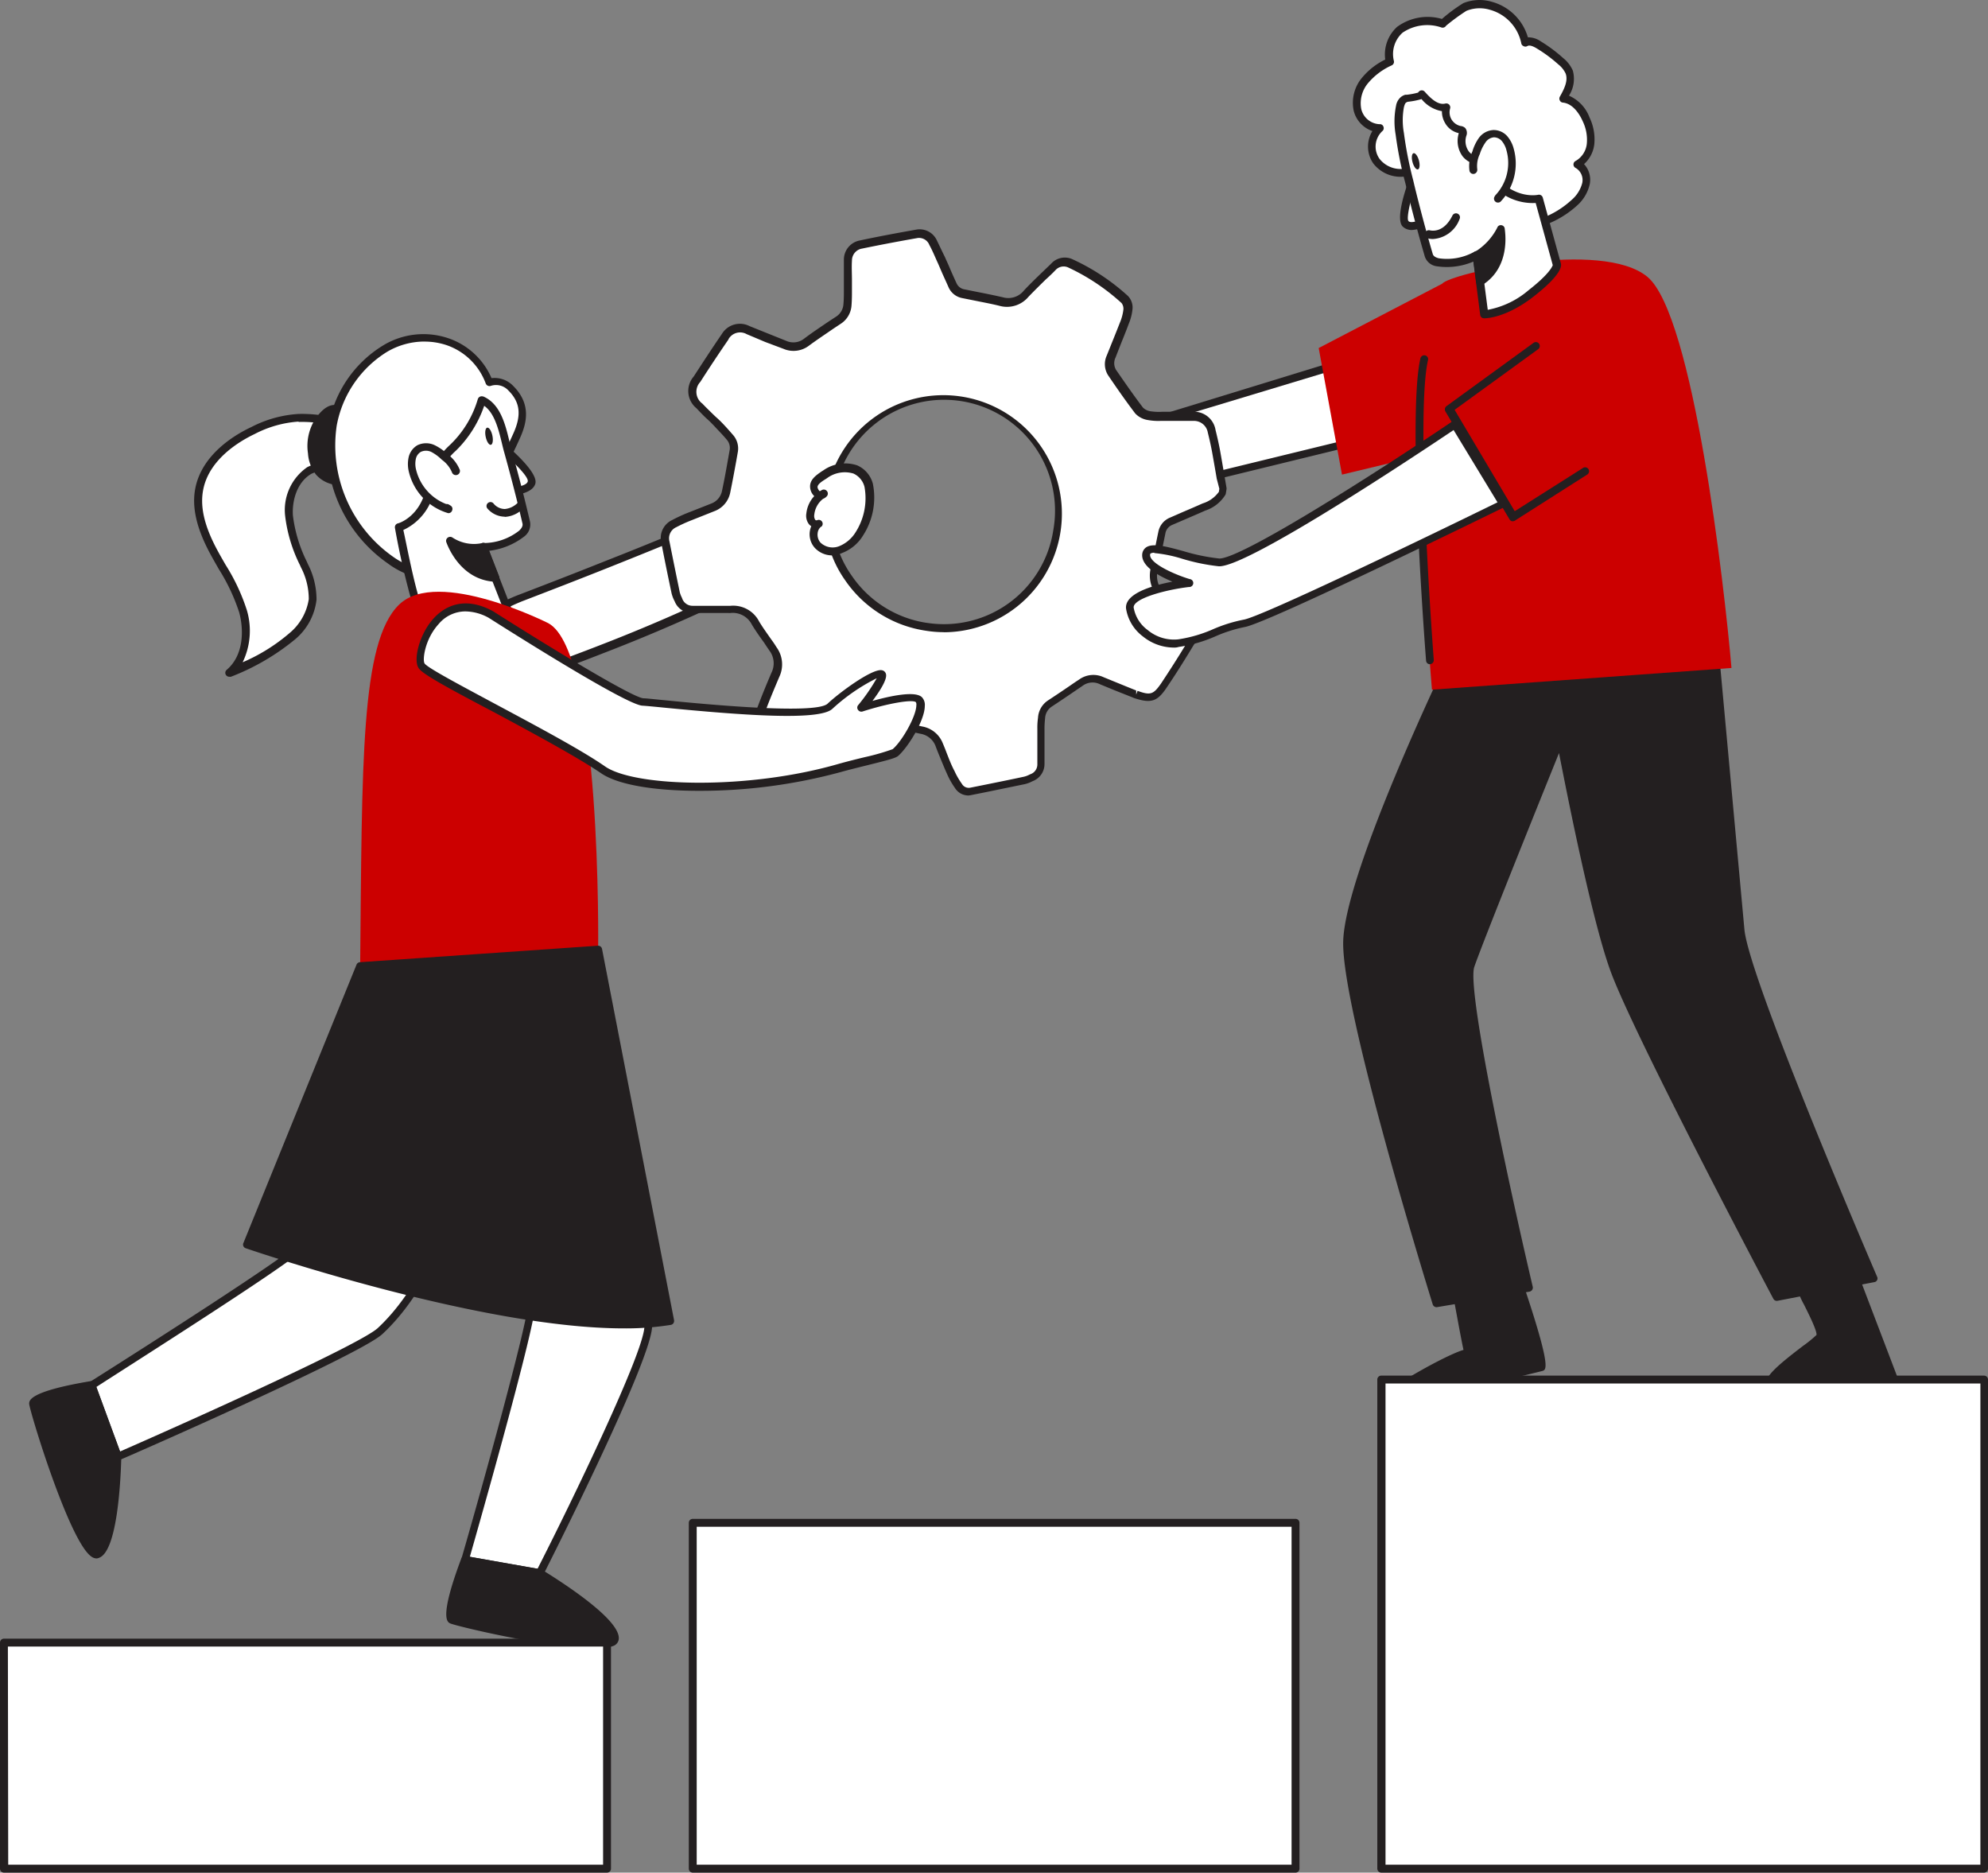 <svg xmlns="http://www.w3.org/2000/svg" width="426.02" height="401.23" viewBox="0 0 426.02 401.23"><rect x="0" y="0" width="426.02" height="401.23" fill="#808080" stroke="none"/><g id="Layer_2" data-name="Layer 2"><g id="Layer_1-2" data-name="Layer 1"><g id="_573_team_building_flatline" data-name=" 573 team building flatline"><path d="M316.68,88.18l-68,16.58c-1.83,1.16-14.2,2.09-19.13.25s-4.32-5.93-3.38-8.69,12-3.53,12-3.53-4.89-2.22-4.62-4.3,8.87,3.06,8.87,3.06l64.85-19.71Z" fill="#fff"/><path d="M238.28,106.89a29,29,0,0,1-9-1c-2.91-1.1-5.94-3.67-3.89-9.75.8-2.35,6.25-3.38,10-3.86-1.44-1-2.88-2.32-2.67-3.81a1.32,1.32,0,0,1,.76-1.06c1.69-.78,6.25,1.69,9.06,3.38L307,71a.83.83,0,0,1,1,.39l9.43,16.34a.85.85,0,0,1,0,.76.91.91,0,0,1-.59.49L249,105.55C247.56,106.33,242.91,106.89,238.28,106.89Zm-3.89-18c.22.88,2.23,2.32,4.11,3.18a.82.82,0,0,1,.48.92.86.86,0,0,1-.76.69c-5.08.36-10.75,1.58-11.21,3-1.34,3.94-.42,6.38,2.88,7.61,4.87,1.83,16.93.77,18.38-.17a.85.85,0,0,1,.26-.11l66.85-16.31-8.46-14.78L242.65,92.33a.89.89,0,0,1-.68,0A26.11,26.11,0,0,0,234.39,88.84Z" fill="#231f20"/><path d="M238.15,92.79s-1.93,5.75,3.25,7.21" fill="#fff"/><path d="M241.4,100.79h-.22a5.51,5.51,0,0,1-3.56-2.7,7.93,7.93,0,0,1-.27-5.61A.85.85,0,0,1,239,93a6.15,6.15,0,0,0,.17,4.29,3.76,3.76,0,0,0,2.51,1.84.85.85,0,0,1,.57,1h0A.83.83,0,0,1,241.4,100.79Z" fill="#231f20"/><path d="M169,107.57a7.61,7.61,0,0,1,2.17,1.86,8.44,8.44,0,0,1,1.69,7.19c-.89,3.8-5.6,5-8.73,6.66-3.74,2-7.55,3.87-11.39,5.68-7.84,3.66-15.83,7-23.89,10.16-6.64,2.58-13.33,5.08-20.1,7.21-2.18.72-7,3.17-9.39,2.48-2.73-.78-8.47-15.54,4.74-17.86a45,45,0,0,0,7.6-2.88q9.24-3.54,18.4-7.16c7.18-2.86,14.34-5.76,21.43-8.82C156.62,109.87,163.76,104.59,169,107.57Z" fill="#fff"/><path d="M100.34,149.74a4.24,4.24,0,0,1-1.18-.14c-2-.59-4.47-5.65-4.22-10.16.15-2.91,1.54-8,9-9.29a21.82,21.82,0,0,0,5.08-1.81c.83-.37,1.69-.73,2.42-1,6.33-2.43,12.53-4.83,18.37-7.17,8.63-3.38,15.24-6.14,21.42-8.8,1.06-.46,2.25-1.07,3.5-1.69,4.54-2.35,10.16-5.28,14.73-2.73h0a9.27,9.27,0,0,1,4.25,10c-.78,3.38-4.06,4.84-7,6.14-.76.36-1.52.7-2.18,1.05-3.39,1.83-7.15,3.69-11.45,5.71-7.29,3.38-15.12,6.77-23.94,10.16-7.61,3-14,5.24-20.14,7.23-.51.16-1.19.44-1.93.74A20.66,20.66,0,0,1,100.34,149.74Zm65.11-42.17c-3.13,0-6.77,1.84-9.95,3.52a31.64,31.64,0,0,1-3.62,1.69c-6.2,2.68-12.82,5.38-21.45,8.82-5.86,2.34-12.06,4.74-18.41,7.18-.74.29-1.52.63-2.32,1a24.27,24.27,0,0,1-5.43,2c-6,1-7.48,4.75-7.64,7.7-.23,4.4,2.17,8.26,3,8.47,1.53.44,4.73-.85,6.78-1.7.79-.32,1.5-.59,2.06-.78,6.08-2,12.46-4.25,20-7.19,8.78-3.39,16.57-6.77,23.83-10.16,4.27-2,8-3.84,11.35-5.65.71-.38,1.48-.73,2.28-1.1,2.68-1.21,5.44-2.46,6-5.08a7.59,7.59,0,0,0-1.53-6.47,6.94,6.94,0,0,0-1.93-1.69h0A6.26,6.26,0,0,0,165.45,107.57Z" fill="#231f20"/><path d="M261.83,105.62a7.13,7.13,0,0,1-3.94,3c-2.36,1.05-4.73,2.05-7.08,3.08a3.24,3.24,0,0,0-1.93,2.44c-.54,2.55-1,5.08-1.59,7.65a5.88,5.88,0,0,0,2,6.11c1.83,1.69,3.56,3.39,5.25,5.08a3.38,3.38,0,0,1,.59,4.72c-1.86,3.1-3.77,6.17-5.82,9.16-1.83,2.68-2.91,2.93-6,1.86l-.27-.11c-2.32-.93-4.65-1.85-7-2.83a4.34,4.34,0,0,0-4.43.37c-2.26,1.53-4.52,3-6.77,4.52a4,4,0,0,0-1.7,3.12,21.78,21.78,0,0,0-.13,2.28v7.52a3.08,3.08,0,0,1-2,3,7.47,7.47,0,0,1-1.51.58c-3.83.79-7.65,1.55-11.48,2.32a2.54,2.54,0,0,1-2.71-1.17,18.6,18.6,0,0,1-1.69-2.9c-.86-1.94-1.61-3.92-2.41-5.9a5,5,0,0,0-3.8-3.12l-5.32-1.15c-4.55-1-5.27-.75-8.46,2.57-1.53,1.54-3,3.12-4.61,4.57a3.38,3.38,0,0,1-4.71.46q-4.8-3-9.46-6.2c-2.17-1.5-2.49-2.69-1.56-5.18s1.85-4.65,2.83-6.95a5.41,5.41,0,0,0-.52-5.61c-1.26-1.79-2.6-3.54-3.73-5.42a5.44,5.44,0,0,0-5.37-2.89h-8.17a3.11,3.11,0,0,1-3-2,7.6,7.6,0,0,1-.62-1.69q-1.12-5.43-2.2-10.9a3.38,3.38,0,0,1,1.91-3.89,29.38,29.38,0,0,1,3.12-1.44c1.69-.7,3.38-1.34,5.07-2a4.5,4.5,0,0,0,2.88-3.38c.59-2.85,1.09-5.69,1.61-8.47a3.59,3.59,0,0,0-.81-3c-.85-1-1.7-1.94-2.64-2.87-1.27-1.31-2.63-2.51-3.85-3.83a3.93,3.93,0,0,1-.67-5.51c0-.06.09-.11.13-.16,2-3.08,4-6.11,6-9.13a3.71,3.71,0,0,1,4.92-1.45c2.63,1,5.23,2.13,7.87,3.15a4.55,4.55,0,0,0,4.68-.56c2.23-1.7,4.57-3.2,6.89-4.79a4.15,4.15,0,0,0,1.83-3.29c0-1,.08-2,.08-3,0-2.16-.15-4.31,0-6.46a3.39,3.39,0,0,1,2.64-3.39c4-.86,8-1.69,12.06-2.32A3.21,3.21,0,0,1,199.9,52c.68,1.36,1.31,2.74,1.93,4.15S203.26,59.35,204,61A3.12,3.12,0,0,0,206.27,63c2.73.58,5.49,1.05,8.21,1.69a5.07,5.07,0,0,0,5.3-1.69c1.86-2,3.88-3.84,5.81-5.77a3.1,3.1,0,0,1,3.75-.71,46,46,0,0,1,11.55,7.63,3,3,0,0,1,.68,2.07,10.7,10.7,0,0,1-.76,2.94c-.92,2.42-1.92,4.83-2.85,7.27a3.61,3.61,0,0,0,.19,3.38c1.88,2.76,3.77,5.5,5.81,8.15a3.73,3.73,0,0,0,2.18,1.11,18.2,18.2,0,0,0,3.38.1c2.14,0,4.27-.11,6.39,0a3.79,3.79,0,0,1,3.72,3.12c.34,1.39.68,2.78.93,4.18.49,2.71.95,5.42,1.43,8.13Zm-63.35,28.63a24.73,24.73,0,0,0,28.11-20.45,25.09,25.09,0,0,0-20.2-28.24,24.72,24.72,0,0,0-28.45,20.31l0,.17C175.54,116.71,182.79,131.79,198.48,134.25Z" fill="#fff"/><path d="M207.49,170.44a3.39,3.39,0,0,1-2.85-1.61,16.9,16.9,0,0,1-1.69-3c-.59-1.3-1.12-2.62-1.69-4-.26-.64-.53-1.3-.78-2a4.18,4.18,0,0,0-3.22-2.61l-2.32-.51-3-.64c-4.24-.91-4.69-.78-7.75,2.34l-.81.83c-1.22,1.25-2.49,2.55-3.81,3.77a4.28,4.28,0,0,1-5.72.56c-3.56-2.23-6.67-4.27-9.5-6.23-2.46-1.69-3-3.39-1.88-6.18.9-2.4,1.9-4.79,2.84-7a4.52,4.52,0,0,0-.44-4.78c-.37-.54-.74-1.08-1.13-1.69-.9-1.23-1.81-2.52-2.62-3.86a4.59,4.59,0,0,0-4.58-2.49,1.62,1.62,0,0,1-.44,0h-7.8a3.91,3.91,0,0,1-3.72-2.5,7.49,7.49,0,0,1-.66-1.7q-1.16-5.46-2.22-10.92a4.24,4.24,0,0,1,2.33-4.79,34.22,34.22,0,0,1,3.19-1.49l3-1.18,2.15-.85a3.67,3.67,0,0,0,2.37-2.82c.48-2.22.88-4.46,1.29-6.78l.32-1.81a2.68,2.68,0,0,0-.64-2.33c-.78-.94-1.69-1.85-2.59-2.83-.51-.53-1-1.05-1.58-1.56s-1.55-1.51-2.28-2.3a4.75,4.75,0,0,1-.72-6.67l.09-.1c2-3.07,4-6.15,6.06-9.15a4.52,4.52,0,0,1,5.93-1.69l4,1.61,3.84,1.54a3.72,3.72,0,0,0,3.86-.46c1.69-1.28,3.54-2.5,5.28-3.69l1.7-1.11a3.42,3.42,0,0,0,1.45-2.66c.09-1,.09-2,.09-3V55.66a4.17,4.17,0,0,1,3.38-4.13c3.51-.75,7.23-1.46,12.07-2.32a4.06,4.06,0,0,1,4.51,2.37c.57,1.15,1.1,2.32,1.69,3.49l.3.69c.31.66.6,1.32.88,2,.43,1,.85,1.93,1.29,2.88A2.26,2.26,0,0,0,206.69,62l2.88.58c1.8.35,3.57.71,5.35,1.12a4.27,4.27,0,0,0,4.49-1.44c1.22-1.31,2.52-2.56,3.76-3.76l2.08-2a3.94,3.94,0,0,1,4.69-.9A46,46,0,0,1,241.7,63.4a3.55,3.55,0,0,1,1,2.74,10.91,10.91,0,0,1-.79,3.18c-.51,1.37-1.05,2.73-1.6,4.08-.42,1.07-.84,2.14-1.25,3.2a2.79,2.79,0,0,0,.09,2.63c1.69,2.43,3.64,5.29,5.79,8.11a2.9,2.9,0,0,0,1.69.79,12.06,12.06,0,0,0,2.4.1h7.28a4.68,4.68,0,0,1,4.18,3.93c.33,1.32.66,2.76.94,4.23.35,1.92.67,3.85,1,5.76l.41,2.39a1.22,1.22,0,0,1,0,.27l-.15.94a1.14,1.14,0,0,1-.09.26,7.94,7.94,0,0,1-4.3,3.38c-1.44.65-2.84,1.24-4.25,1.85l-2.88,1.24a2.41,2.41,0,0,0-1.44,1.84l-.59,2.88c-.32,1.59-.64,3.2-1,4.79a5.06,5.06,0,0,0,1.69,5.35c1.69,1.46,3.3,3.1,5.28,5.08a4.1,4.1,0,0,1,.71,5.75c-2.28,3.78-4.08,6.61-5.84,9.2-2,3-3.38,3.38-7,2.18l-.22-.1-2.14-.85c-1.69-.66-3.28-1.32-4.92-2a3.54,3.54,0,0,0-3.63.29l-.91.62c-1.93,1.32-3.86,2.63-5.81,3.91a3.17,3.17,0,0,0-1.39,2.49,20.29,20.29,0,0,0-.13,2.2v7.54a3.9,3.9,0,0,1-2.54,3.72l-.2.1a6.57,6.57,0,0,1-1.48.54l-8.26,1.7-3.21.64A3.44,3.44,0,0,1,207.49,170.44ZM188.73,154a18.17,18.17,0,0,1,3.59.51l3,.64,2.32.51a5.8,5.8,0,0,1,4.41,3.63c.28.66.55,1.32.8,2,.52,1.31,1,2.61,1.69,3.9a16.24,16.24,0,0,0,1.58,2.74,1.69,1.69,0,0,0,1.86.83l3.2-.64c2.76-.56,5.5-1.11,8.24-1.7a5,5,0,0,0,1.14-.42l.2-.1a2.21,2.21,0,0,0,1.54-2.17v-7.55a14.77,14.77,0,0,1,.14-2.37,4.77,4.77,0,0,1,2.15-3.74q2.9-1.9,5.79-3.9l.91-.6a5.2,5.2,0,0,1,5.23-.46l4.9,2,2.06.83v.88l.29-.8c2.76,1,3.38.78,5-1.52,1.7-2.56,3.52-5.37,5.79-9.13a2.49,2.49,0,0,0-.25-3.53,1.92,1.92,0,0,0-.22-.18c-2-2-3.61-3.65-5.2-5.08a6.77,6.77,0,0,1-2.25-7c.36-1.57.68-3.17,1-4.76.2-1,.39-1.93.59-2.88a4.13,4.13,0,0,1,2.42-3l2.88-1.26q2.11-.89,4.2-1.82a6.68,6.68,0,0,0,3.47-2.48l.1-.66-.56-2.16c-.32-1.92-.66-3.83-1-5.74-.27-1.44-.59-2.85-.91-4.13a3,3,0,0,0-2.9-2.51h-7.16A12.59,12.59,0,0,1,246,90a4.68,4.68,0,0,1-2.73-1.42c-2.16-2.84-4.16-5.74-5.82-8.19a4.43,4.43,0,0,1-.29-4.18L238.45,73q.81-2,1.59-4a10,10,0,0,0,.7-2.69,2,2,0,0,0-.39-1.37A45.25,45.25,0,0,0,229,57.35a2.34,2.34,0,0,0-2.82.54c-.68.7-1.39,1.38-2.09,2-1.23,1.21-2.5,2.46-3.7,3.71a6,6,0,0,1-6.12,1.95c-1.69-.43-3.52-.76-5.28-1.12l-2.89-.58a4,4,0,0,1-2.86-2.37c-.44-1-.87-1.93-1.31-2.91l-.86-2-.32-.7c-.51-1.15-1-2.3-1.59-3.38a2.37,2.37,0,0,0-2.7-1.46c-4.82.85-8.46,1.56-12,2.29a2.6,2.6,0,0,0-1.89,2.52c-.09,1.37,0,2.81,0,4.2v2.22c0,.74,0,2.05-.09,3.11a5.06,5.06,0,0,1-2.2,3.93l-1.69,1.12c-1.69,1.17-3.52,2.38-5.23,3.64a5.46,5.46,0,0,1-5.49.67L164,73.28l-4-1.69a2.86,2.86,0,0,0-3.88,1.07l0,.06c-2.07,3-4.1,6.07-6.05,9.11a3.11,3.11,0,0,0,.44,4.64c.71.76,1.48,1.49,2.22,2.22s1.1,1,1.69,1.59c1,1,1.87,2,2.68,2.93a4.38,4.38,0,0,1,1,3.72l-.32,1.82c-.41,2.25-.82,4.48-1.29,6.77a5.35,5.35,0,0,1-3.39,4l-2.16.86-3,1.19a31.69,31.69,0,0,0-3,1.38,2.6,2.6,0,0,0-1.49,3c.72,3.62,1.46,7.26,2.21,10.89a6,6,0,0,0,.49,1.27,2.34,2.34,0,0,0,2.25,1.69h8.14a6.24,6.24,0,0,1,6.15,3.38c.78,1.29,1.69,2.54,2.54,3.76.39.53.77,1.07,1.15,1.7a6.25,6.25,0,0,1,.61,6.41c-.93,2.2-1.93,4.56-2.83,6.94s-.56,2.91,1.25,4.17c2.83,2,5.91,4,9.45,6.19a2.59,2.59,0,0,0,3.65-.34l0,0c1.29-1.18,2.54-2.47,3.76-3.71l.81-.83C185.4,154.85,186.63,154,188.73,154Zm13.54-18.55a24.58,24.58,0,0,1-3.92-.32h0a25.43,25.43,0,0,1-17.25-10.82,24.12,24.12,0,0,1-4-18.39,25.4,25.4,0,1,1,25.17,29.55Zm-3.65-2a23.7,23.7,0,0,0,27.08-19.75h0a23.77,23.77,0,1,0-46.93-7.52,22.44,22.44,0,0,0,3.72,17.12,23.73,23.73,0,0,0,16.13,10.16Z" fill="#231f20"/><path d="M107.23,235.82l-2.4,4.64c-6.3,12.12-10.55,32.69-23.31,44.63-4.71,4.4-56.4,27-56.4,27l-5.58-15.24s41-25.92,44.52-29.46c4.37-4.47,23-63.91,23-63.91Z" fill="#fff"/><path d="M25.12,312.9a.65.65,0,0,1-.34,0,.75.75,0,0,1-.45-.47l-5.59-15.24a.86.86,0,0,1,.36-1c14.13-8.92,41.56-26.51,44.22-29.26,3.47-3.55,17.64-47.09,22.8-63.57a.85.85,0,0,1,.71-.59.9.9,0,0,1,.83.39l20.22,32.37a.82.82,0,0,1,0,.83S107,238,105.47,241a135.52,135.52,0,0,0-5.53,13.1c-4.22,11-9,23.38-18,31.74-4.76,4.46-54.45,26.23-56.56,27.09A.65.65,0,0,1,25.12,312.9Zm-4.48-15.72L25.72,311c18-7.89,51.67-23.11,55.25-26.46,8.67-8.09,13.38-20.31,17.53-31.12a133.08,133.08,0,0,1,5.6-13.27l2.18-4.21-19-30.46C84.07,215.54,68.63,263.79,64.6,268,61.32,271.34,25.83,293.79,20.64,297.18Z" fill="#231f20"/><path d="M19.6,296.77s-12.59,2.1-12.51,4S17.25,334.39,21,333s4.14-20.95,4.14-20.95Z" fill="#231f20"/><path d="M20.74,333.91a1.9,1.9,0,0,1-1.12-.37c-4.77-3.16-13.29-31.27-13.37-32.76,0-.66-.12-2.64,13.22-4.86a.86.86,0,0,1,.93.56L26,311.72a1.71,1.71,0,0,1,0,.32c-.12,4.72-.78,20.32-4.78,21.74A1.57,1.57,0,0,1,20.74,333.91ZM8,300.82a170.92,170.92,0,0,0,5.28,16.37c5.4,14.61,7.41,15,7.5,15,1.93-.69,3.38-10.9,3.6-20l-5.28-14.49C14.14,298.58,8.77,300,8,300.82Z" fill="#231f20"/><path d="M122.32,226.38s.61,1.88,1.57,5c4.08,13,14.71,47.4,15,52.6.42,6.45-23.26,53.1-23.26,53.1l-16.07-2.82s14.36-50.08,14.31-55c0-6.25-28.78-61.52-28.78-61.52Z" fill="#fff"/><path d="M115.68,337.91h-.14l-16-2.83a.74.74,0,0,1-.56-.37.81.81,0,0,1-.11-.69c5-17.27,14.31-51,14.28-54.75,0-5-20.74-45.83-28.78-61.15a.85.85,0,0,1,0-.92.87.87,0,0,1,.86-.3l37.24,8.67a.81.81,0,0,1,.61.55l1.58,5c4.42,14.13,14.74,47.57,15.08,52.8.44,6.6-22.38,51.64-23.34,53.55A.85.85,0,0,1,115.68,337.91Zm-15-4.35,14.51,2.57C122,322.79,138.43,289,138.09,284s-11.58-41.42-15-52.48l-1.46-4.45L86.73,219c4.84,9.37,28,54.44,28,60.28.08,4.67-12.06,47.34-14.06,54.33Z" fill="#231f20"/><path d="M63.93,89.49a24.83,24.83,0,0,0-9.72,2.7c-5.28,2.54-10.33,6.78-11.5,12.45-.94,4.65.83,9.41,3.08,13.54s5.08,8.18,6.29,12.75.67,10.16-2.93,13.15a48.53,48.53,0,0,0,13.54-7.89,12.16,12.16,0,0,0,4.38-7.82,15.61,15.61,0,0,0-1.79-7.24,32.62,32.62,0,0,1-3.39-10.67c-.25-3.72,1.14-7.82,4.36-9.72,2.82-1.69,12-1.5,10.59-6.77C75.74,90,67.23,89.35,63.93,89.49Z" fill="#fff"/><path d="M49.15,145a.84.84,0,0,1-.56-1.49c3.62-3.08,3.71-8.46,2.67-12.29a41.45,41.45,0,0,0-4.4-9.33c-.61-1.08-1.23-2.15-1.81-3.23-3-5.57-4-10.16-3.17-14.17,1.44-7,8.11-11.19,12-13a25.22,25.22,0,0,1,10-2.79h0c3.39-.14,12.5.54,13.8,5.23a3.78,3.78,0,0,1-.3,3.1C76.18,99,73,99.78,70.24,100.44a15.58,15.58,0,0,0-3.52,1.08c-3.23,1.9-4.15,6-3.95,8.94a30.55,30.55,0,0,0,3,9.92l.2.46a16.68,16.68,0,0,1,1.86,7.65A13,13,0,0,1,63.22,137a49.62,49.62,0,0,1-13.73,8A1,1,0,0,1,49.15,145ZM64,90.33A23.8,23.8,0,0,0,54.56,93c-3.55,1.69-9.73,5.53-11,11.85-.74,3.67.21,7.82,3,13,.57,1.07,1.18,2.12,1.79,3.18a42.41,42.41,0,0,1,4.56,9.74A15.5,15.5,0,0,1,52,141.9a39,39,0,0,0,10.05-6.26,11.71,11.71,0,0,0,4.12-7.27,14.72,14.72,0,0,0-1.7-6.85l-.2-.46a31.87,31.87,0,0,1-3.16-10.48,11.14,11.14,0,0,1,4.77-10.51,15.54,15.54,0,0,1,4-1.27c2.33-.56,5.23-1.26,6.07-2.7a2.21,2.21,0,0,0,.14-1.69c-.93-3.38-8.69-4.13-12.11-4Z" fill="#231f20"/><path d="M68.06,90.64a9.89,9.89,0,0,0-1.21,6.41,7.64,7.64,0,0,0,1.56,4.1,5.84,5.84,0,0,0,4.84,1.91,3.24,3.24,0,0,0,2.19-.89,3.76,3.76,0,0,0,.79-1.83C77.22,95.72,73.81,81.56,68.06,90.64Z" fill="#231f20"/><path d="M72.8,103.93a6.64,6.64,0,0,1-5.08-2.24A8.16,8.16,0,0,1,66,97.15a10.74,10.74,0,0,1,1.33-7h0c2.24-3.54,4.2-3.68,5.44-3.17,3.52,1.42,5.08,9.9,4.28,13.54a4.52,4.52,0,0,1-1,2.24A4,4,0,0,1,73.34,104Zm-4-12.84A9.07,9.07,0,0,0,67.7,97a6.67,6.67,0,0,0,1.36,3.66,5.07,5.07,0,0,0,4.14,1.69,2.61,2.61,0,0,0,1.7-.63,3.09,3.09,0,0,0,.57-1.43c.66-3.12-.9-10.6-3.25-11.57-1.17-.45-2.49,1.1-3.38,2.51Z" fill="#231f20"/><path d="M98.39,121.11c-1.37,1.69-3.38,2.51-6.87,2.17a17.39,17.39,0,0,1-7.87-3.19A29.82,29.82,0,0,1,71.32,91.31C73.17,80.22,84.21,69.19,96.11,73.4a14.68,14.68,0,0,1,8.75,8.74,4.37,4.37,0,0,1,4.64,1.18c3.08,3.07,3,6.35,1.32,10-2.71,6-6,11.85-8.46,18C101,114.79,100.41,118.67,98.39,121.11Z" fill="#fff"/><path d="M92.84,124.11H91.37a17.82,17.82,0,0,1-8.26-3.39A30.47,30.47,0,0,1,70.43,91,25.24,25.24,0,0,1,81.94,74.11a16.64,16.64,0,0,1,14.39-1.55,15.5,15.5,0,0,1,9,8.46A5.52,5.52,0,0,1,110,82.71c4,4,2.75,8.15,1.5,11-1.12,2.51-2.35,5-3.55,7.39-1.7,3.38-3.39,7-4.9,10.58-.45,1.15-.83,2.37-1.18,3.53A18.14,18.14,0,0,1,99,121.7h0A7.52,7.52,0,0,1,92.84,124.11Zm-2-50.93a15.79,15.79,0,0,0-7.92,2.22A23.55,23.55,0,0,0,72.15,91.23a29.15,29.15,0,0,0,12,28,16.64,16.64,0,0,0,7.49,3,6.54,6.54,0,0,0,6.14-1.88h0a17,17,0,0,0,2.61-5.91c.35-1.2.74-2.45,1.22-3.67,1.45-3.68,3.23-7.25,4.94-10.7,1.2-2.39,2.42-4.86,3.52-7.33,1.7-3.86,1.39-6.57-1.13-9.08a3.58,3.58,0,0,0-3.71-1,.87.87,0,0,1-1.13-.47v0A13.69,13.69,0,0,0,95.84,74a14.81,14.81,0,0,0-5-.81Z" fill="#231f20"/><path d="M107.21,95.43s7.22,6.13,6.64,8-4.33,1.84-4.33,1.84" fill="#fff"/><path d="M109.57,106.11h0a.86.86,0,0,1-.85-.86.82.82,0,0,1,.8-.83h.07c.91,0,3.21-.31,3.5-1.24s-2.9-4.16-6.37-7.11a.85.85,0,0,1,1.1-1.29c2.85,2.43,7.54,6.78,6.89,8.89S110.25,106.11,109.57,106.11Z" fill="#231f20"/><path d="M111.23,136.8c-8.1.65-22-7.48-22-7.78a162,162,0,0,1-3.64-16s5.47-1.56,6.77-9,8.21-8.6,10.89-18.37c3.94,1.69,4.62,7.45,5.63,11q2.14,7.57,3.91,15.23c.77,3.26-7.48,5.73-9.22,5.19C105.42,122,105.42,122,111.23,136.8Z" fill="#fff"/><path d="M110.33,137.68c-8.16,0-21.59-7.29-22-8.46a161.28,161.28,0,0,1-3.69-16.08.86.86,0,0,1,.61-1c.2,0,5.08-1.52,6.21-8.31a16.36,16.36,0,0,1,4.93-8.47,22.16,22.16,0,0,0,6-9.83.87.87,0,0,1,1.07-.59l.09,0c3.67,1.57,4.75,6,5.62,9.65.17.69.32,1.35.49,1.95,1.42,5.07,2.74,10.15,3.92,15.23a3.22,3.22,0,0,1-1.2,3.15,15.23,15.23,0,0,1-7.6,3.1c1.46,3.74,1.91,4.94,7.21,18.45a.85.85,0,0,1-.08.76.8.8,0,0,1-.65.39A7.69,7.69,0,0,1,110.33,137.68Zm-20.42-9.17c1.48,1,12.63,7.35,20.1,7.48-5.37-13.71-5.42-13.83-7.23-18.52a.84.84,0,0,1,.17-.88.86.86,0,0,1,.86-.24,12.43,12.43,0,0,0,7.43-2.64c.6-.56.83-1.07.73-1.52-1.18-5.08-2.5-10.16-3.91-15.24-.18-.61-.34-1.3-.51-2-.71-2.9-1.55-6.42-3.79-8a24.57,24.57,0,0,1-6.06,9.61,14.64,14.64,0,0,0-4.5,7.64,11.86,11.86,0,0,1-6.77,9.36C87,116,88.49,124.07,89.91,128.51Z" fill="#231f20"/><path d="M111.58,108.28a4.28,4.28,0,0,1-6,.52,3.42,3.42,0,0,1-.43-.42" fill="#fff"/><path d="M108.18,110.71a5,5,0,0,1-3.67-1.69.84.84,0,0,1,0-1.2.85.85,0,0,1,1.2,0h0a3.16,3.16,0,0,0,2.47,1.24,4.42,4.42,0,0,0,2.75-1.32.84.84,0,0,1,1.25,1.13,5.94,5.94,0,0,1-4,1.88Z" fill="#231f20"/><path d="M103.56,117.17a9.18,9.18,0,0,1-7.15-1.33s2.51,7.64,9.72,8Z" fill="#231f20"/><path d="M106.13,124.65h0c-7.7-.34-10.38-8.21-10.48-8.47a.84.84,0,0,1,.32-1,.87.87,0,0,1,1,0,8.4,8.4,0,0,0,6.42,1.17.83.83,0,0,1,1,.5l2.57,6.64a.85.85,0,0,1-.48,1.1,1.12,1.12,0,0,1-.31.05Zm-7.85-6.77a10,10,0,0,0,6.56,5.07L103,118.13a10.92,10.92,0,0,1-4.72-.41Z" fill="#231f20"/><ellipse cx="104.8" cy="93.47" rx="0.73" ry="1.88" transform="translate(-17.35 24.19) rotate(-12.17)" fill="#231f20"/><path d="M97.7,101a7.23,7.23,0,0,0-2.42-3,10.32,10.32,0,0,0-2.49-1.69,3.37,3.37,0,0,0-2.94,0,3.21,3.21,0,0,0-1.53,2.13,6.15,6.15,0,0,0,.1,2.7,11.24,11.24,0,0,0,7.81,8l-.36-.22" fill="#fff"/><path d="M96.23,109.94a.81.81,0,0,1-.22,0,12.18,12.18,0,0,1-8.37-8.76,6.87,6.87,0,0,1-.1-3.06,4,4,0,0,1,1.92-2.73,4.28,4.28,0,0,1,3.7,0,11,11,0,0,1,2.7,1.88,8,8,0,0,1,2.67,3.39.88.88,0,0,1-1.69.51,6.36,6.36,0,0,0-2.15-2.66,9.43,9.43,0,0,0-2.29-1.69,2.61,2.61,0,0,0-2.22,0,2.3,2.3,0,0,0-1.08,1.57,5.11,5.11,0,0,0,.08,2.3A10.56,10.56,0,0,0,95.62,108a.87.87,0,0,1,.59.12l.36.22a.81.81,0,0,1,.33,1A.82.82,0,0,1,96.23,109.94Z" fill="#231f20"/><path d="M117.53,133.54s-23.71-12-32-4-7.92,34-8.35,77.45l51-3.54S129,139.85,117.53,133.54Z" fill="#c00"/><path d="M137.74,150.43c3.49.17,36.62,4.22,40.11.92s10.64-8,11.08-6.78-4.35,7.15-4.35,7.15,10.69-3.39,12.29-1.69-2.55,9.12-5.07,11.32c-.68.61-7.72,2.05-11.86,3.25-18.62,5.37-43.71,5.32-50.78.39-9.76-6.77-37.25-19.91-38.84-22.23s3.15-17.43,14.9-10.95C105.22,131.74,134.27,150.28,137.74,150.43Z" fill="#fff"/><path d="M149.73,169.44c-9.4,0-17.39-1.27-21-3.82-5-3.39-14.56-8.57-23-13.09-9.66-5.08-15.23-8.11-16-9.36-1.22-1.69.08-7.2,3.13-10.6,1.94-2.17,6.19-5.25,12.86-1.57,11.21,7.14,29.78,18.48,32.17,18.62.64,0,2.27.2,4.52.41,8,.79,32.37,3.16,34.94.74s9.65-7.63,11.67-7.16a1.08,1.08,0,0,1,.81.71c.34.9-.63,2.86-2.86,5.86,3.82-1.07,9.19-2.22,10.61-.78a2.39,2.39,0,0,1,.6,1.86c0,3.08-3.59,8.84-5.68,10.68-.52.48-2.11.9-6.56,2-2,.5-4.05,1-5.69,1.46A115,115,0,0,1,149.73,169.44ZM99.72,131A7.5,7.5,0,0,0,94,133.71c-3,3.28-3.51,7.8-3,8.46.7,1,8.47,5.08,15.46,8.84,8.46,4.53,18.13,9.68,23.18,13.19,6.35,4.45,30.69,5.07,50-.51,1.7-.48,3.76-1,5.76-1.48a48.26,48.26,0,0,0,5.89-1.69c2-1.69,5.08-7.06,5.08-9.45a1,1,0,0,0-.1-.62c-.73-.66-6.08.27-11.45,2a.85.85,0,0,1-.94-.34.81.81,0,0,1,0-1,39.68,39.68,0,0,0,4-5.79,40.82,40.82,0,0,0-9.5,6.55c-2.76,2.61-19.06,1.41-36.28-.27-2.21-.22-3.82-.37-4.43-.4-3.61-.17-29.95-16.93-32.95-18.83A10.53,10.53,0,0,0,99.72,131Z" fill="#231f20"/><path d="M77.18,207,53,266.7s62.16,21.3,90.67,16.37l-15.44-79.56Z" fill="#231f20"/><path d="M133.66,284.62c-30.47,0-78.71-16.39-81-17.17a.84.84,0,0,1-.5-.44.81.81,0,0,1,0-.68L76.4,206.69a.85.85,0,0,1,.73-.53l51-3.53a.85.85,0,0,1,.88.67l15.44,79.57a.94.94,0,0,1-.14.65.88.88,0,0,1-.55.35A61.21,61.21,0,0,1,133.66,284.62ZM54.09,266.15c7.47,2.47,62.05,20.18,88.56,16.18l-15.14-77.88-49.72,3.39Z" fill="#231f20"/><path d="M99.61,334.24s-4.5,11.95-2.82,12.81,34.19,8.08,34.91,4.15-16-14.14-16-14.14Z" fill="#231f20"/><path d="M127.5,353.21c-9.52,0-29.93-4.82-31.07-5.4-.57-.3-2.34-1.2,2.42-13.88a.87.87,0,0,1,1-.52l16,2.82a.79.79,0,0,1,.29.11c4,2.47,17.2,10.83,16.44,15a1.79,1.79,0,0,1-1.07,1.29A9.87,9.87,0,0,1,127.5,353.21Zm-30.17-6.94a166.61,166.61,0,0,0,16.81,3.64c15.35,2.64,16.73,1.09,16.78,1,.35-2-7.76-8.36-15.54-13.12l-15.24-2.68C98.48,339.89,97,345.22,97.33,346.27Z" fill="#231f20"/><path d="M386.35,277.08c.41,1.22,4.44,8.08,3.61,9.4s-13.9,9.63-10,10.87,26-1.7,26-1.7L392.5,260.44Z" fill="#231f20"/><path d="M383.39,298.48a14.16,14.16,0,0,1-3.73-.32,1.7,1.7,0,0,1-1.27-1.32c-.32-1.78,2.32-4.15,8-8.47a26.79,26.79,0,0,0,2.87-2.33c.21-.82-1.91-5-2.7-6.57a18.54,18.54,0,0,1-1-2.1.89.89,0,0,1,0-.56l6.18-16.64a.84.84,0,0,1,.79-.56h0a.83.83,0,0,1,.78.56L406.7,295.3a.78.78,0,0,1-.61,1.15C404.18,296.67,390.55,298.48,383.39,298.48Zm-3.39-2h.12c2.86.91,17.81-.76,24.58-1.69l-12.2-32-5.29,14.22c.17.38.48,1,.8,1.7,2.37,4.65,3.38,7.07,2.62,8.24a18.44,18.44,0,0,1-3.26,2.78c-2,1.45-7.22,5.47-7.32,6.72Z" fill="#231f20"/><path d="M323.88,270.29s7.67,22.11,6.38,22.64-33.86,8-32.38,6,16.55-9.89,16.72-9-2-10.74-2-10.74Z" fill="#231f20"/><path d="M298.87,300c-.89,0-1.49-.1-1.69-.34a1,1,0,0,1,0-1.2c1.05-1.49,12.55-8.08,16.44-9.23-.2-.91-.47-2.3-.88-4.44l-1-5.4a.82.82,0,0,1,.31-.81l11.31-8.94a.83.83,0,0,1,.76-.15.86.86,0,0,1,.56.54c7.94,22.86,6.77,23.37,5.91,23.7C330.33,293.79,305.7,300,298.87,300Zm15.34-9.2a90.45,90.45,0,0,0-14.37,7.59c6.09-.61,26.43-5.18,29.73-6.13-.1-2.12-3-11.63-6.1-20.55l-10,7.89c.39,2,1.8,9.36,1.95,10.16h0a.87.87,0,0,1-.68,1,.38.38,0,0,1-.54.05Zm-.34-.64h-.08a.64.64,0,0,0,.27.44A3.43,3.43,0,0,1,313.87,290.15Z" fill="#231f20"/><path d="M311.69,140S289,187,288.7,201.83s19.15,77.4,19.15,77.4l19.8-3.28s-14.76-62.51-12.52-69,19.26-48.56,19.26-48.56,6.77,36.05,11.48,49.32,34.88,70.21,34.88,70.21l20.73-4S374,210.19,373,199.21l-6.41-69.74Z" fill="#231f20"/><path d="M307.85,280.08a.87.87,0,0,1-.82-.59c-.79-2.56-19.48-62.83-19.19-77.68s22.14-60.23,23.07-62.16a.87.87,0,0,1,.61-.46l54.87-10.55a.87.87,0,0,1,.68.16.93.93,0,0,1,.34.59s5.4,58.74,6.41,69.75c1,10.73,28.16,73.78,28.43,74.4a.8.8,0,0,1-.6,1.17l-20.73,4a.83.83,0,0,1-.9-.44c-1.24-2.32-30.19-57.12-34.93-70.31-4-11-9.28-37.84-11-46.61-3.77,9.35-16.28,40.36-18.16,45.83-1.7,5.18,8.46,51.25,12.54,68.56a.87.87,0,0,1-.68,1L308,280.06Zm4.4-139.32c-2.15,4.51-22.45,47.27-22.72,61.09s16.76,69.49,18.89,76.43l18.2-3c-2.23-9.53-14.47-62.26-12.29-68.61S333,159.76,333.6,158.05a.81.81,0,0,1,.86-.52.83.83,0,0,1,.75.67c0,.36,6.77,36.13,11.44,49.18,4.45,12.38,31.4,63.62,34.54,69.55l19.08-3.67c-3.58-8.33-27.18-63.59-28.14-74s-5.64-61.27-6.33-68.8Z" fill="#231f20"/><polygon points="309.05 60.79 282.59 74.57 287.58 101.69 312.45 95.72 309.05 60.79" fill="#c00"/><path d="M309.05,60.79c1.57-2.15,34.2-9.63,44-1.46s16.47,66,18,83.79l-64.19,4.65S300.35,72.66,309.05,60.79Z" fill="#c00"/><path d="M306.43,142.32a.82.82,0,0,1-.83-.78c-.17-2.13-4.05-52.36-1.21-64.77a.86.86,0,0,1,1-.63.83.83,0,0,1,.63,1v0c-2.78,12.14,1.2,63.74,1.23,64.25a.85.85,0,0,1-.77.91h-.07Z" fill="#231f20"/><path d="M327.77,48.45a20,20,0,0,0,9.59-4.91,8,8,0,0,0,2.54-4.12A3.82,3.82,0,0,0,338,35.28a5.62,5.62,0,0,0,2.82-4.34,9.91,9.91,0,0,0-.94-5.25,6.78,6.78,0,0,0-5-4.46c1-1.7,2-3.78,1.31-5.66a6.59,6.59,0,0,0-1.81-2.34,30.91,30.91,0,0,0-4.73-3.55c-.89-.54-2.05-1.07-2.94-.49a10.17,10.17,0,0,0-7.37-7.86,8.5,8.5,0,0,0-5.52.27,32.34,32.34,0,0,0-4.75,3.56A10.28,10.28,0,0,0,300,6.45a7.05,7.05,0,0,0-2.16,6.77,15.48,15.48,0,0,0-5.21,4.08A7.46,7.46,0,0,0,291,23.56a5.08,5.08,0,0,0,4.79,3.91,5.36,5.36,0,0,0-.78,7,6.54,6.54,0,0,0,7,2.27,2.17,2.17,0,0,1,1.07-.13,2.6,2.6,0,0,1,1.1.76c1.08,1,2.5.76,3.67,1.42a35.67,35.67,0,0,1,4.47,3.66,55.23,55.23,0,0,0,4.52,3.22,30.5,30.5,0,0,0,5.25,3.38c1.69.66,2.76,0,4.45-.42Z" fill="#fff"/><path d="M323.42,50.29a4.65,4.65,0,0,1-1.69-.32A14.65,14.65,0,0,1,318,47.64c-.56-.43-1.12-.85-1.7-1.22a51.28,51.28,0,0,1-4.6-3.29c-.46-.37-.95-.81-1.42-1.25a17.5,17.5,0,0,0-2.92-2.3,4.39,4.39,0,0,0-1.37-.44,5.44,5.44,0,0,1-2.45-1.09l-.22-.22a2.52,2.52,0,0,0-.49-.37,2.05,2.05,0,0,0-.55.1,7.39,7.39,0,0,1-8-2.55,6.36,6.36,0,0,1-.18-6.93,6.17,6.17,0,0,1-4-4.32,8.32,8.32,0,0,1,1.69-7,14.86,14.86,0,0,1,5.06-4,8,8,0,0,1,2.54-7A11.05,11.05,0,0,1,309,4.06,35.12,35.12,0,0,1,313.59.67a9.33,9.33,0,0,1,6.06-.3A11.09,11.09,0,0,1,327.42,8a4.67,4.67,0,0,1,2.77.87A31.66,31.66,0,0,1,335,12.46a7,7,0,0,1,2.05,2.67,6.65,6.65,0,0,1-.83,5.37,8.23,8.23,0,0,1,4.43,4.72,10.75,10.75,0,0,1,1,5.69,6.73,6.73,0,0,1-2.2,4.25,4.91,4.91,0,0,1,1.23,4.28A8.66,8.66,0,0,1,338,44a21.07,21.07,0,0,1-10,5.08h0l-1.31.31a3.84,3.84,0,0,0-1.08.3A7.76,7.76,0,0,1,323.42,50.29ZM302.77,35.77h.4a2.63,2.63,0,0,1,1.29.79l.19.17a3.72,3.72,0,0,0,1.69.7,6.74,6.74,0,0,1,1.8.62,17.93,17.93,0,0,1,3.23,2.53c.46.42.91.83,1.37,1.2a52.15,52.15,0,0,0,4.52,3.15c.59.4,1.19.84,1.78,1.3a13.33,13.33,0,0,0,3.3,2.08,3.67,3.67,0,0,0,2.76-.12c.37-.11.76-.23,1.2-.33l1.27-.29h0a19.41,19.41,0,0,0,9.19-4.71,7.11,7.11,0,0,0,2.31-3.66A3,3,0,0,0,337.68,36a.84.84,0,0,1,0-1.53,4.82,4.82,0,0,0,2.37-3.7,9.09,9.09,0,0,0-.88-4.79c-.49-1.12-1.89-3.75-4.25-4a.8.8,0,0,1-.66-.46.85.85,0,0,1,0-.79c.9-1.59,1.82-3.39,1.26-4.95a5.43,5.43,0,0,0-1.6-2,30.3,30.3,0,0,0-4.58-3.39c-.66-.41-1.54-.83-2.05-.51a.81.81,0,0,1-.8,0,.79.79,0,0,1-.49-.62,9.41,9.41,0,0,0-6.77-7.18,7.6,7.6,0,0,0-5,.25A44.63,44.63,0,0,0,309.9,5.5a.86.86,0,0,1-1,.39A9.39,9.39,0,0,0,300.57,7a6.13,6.13,0,0,0-1.88,6,.84.84,0,0,1-.44,1,14.24,14.24,0,0,0-5.08,3.81,6.69,6.69,0,0,0-1.46,5.54,4.22,4.22,0,0,0,3.93,3.26.78.78,0,0,1,.83.55.81.81,0,0,1-.25.94,4.53,4.53,0,0,0-.61,5.91,5.72,5.72,0,0,0,6,2A3.52,3.52,0,0,1,302.77,35.77Z" fill="#231f20"/><path d="M303,38s-3.18,8.61-1.81,9.92,4.53-.51,4.53-.51" fill="#fff"/><path d="M302.62,49.28a2.79,2.79,0,0,1-2-.71c-1.56-1.48.32-7.42,1.59-10.82a.85.85,0,0,1,1.09-.51.89.89,0,0,1,.51,1.1c-1.53,4.11-2.46,8.33-2,9s2.69-.18,3.5-.66a.87.87,0,0,1,1.15.33.82.82,0,0,1-.28,1.13l0,0A8.32,8.32,0,0,1,302.62,49.28Z" fill="#231f20"/><path d="M300.8,21.39a2.42,2.42,0,0,0-.76,1.43,15.82,15.82,0,0,0,0,5.82A88.91,88.91,0,0,0,302.35,40c1.18,4.94,2.5,9.85,3.92,14.73.9,3.1,9,1.27,10.26,0l1.7,12.68s4.14.17,10-4.4,5.42-6.18,5.42-6.18l-3.89-14.17s-5.37,1.28-10-4.35c-.75-.92-1.31-2.46-2.2-3.17s-2.46-.8-3.39-2.05a4.71,4.71,0,0,1-.73-4.11c.09-.31.21-.68,0-.92a1.28,1.28,0,0,0-.5-.2A4,4,0,0,1,310,23.05a.65.65,0,0,1,0-.13c-2.05.47-3.9-1.25-5.3-2.85.44.51-3.17.9-3.22.94A2,2,0,0,0,300.8,21.39Z" fill="#fff"/><path d="M318.14,68.2H318a.83.83,0,0,1-.8-.72l-1.47-11.43a14.48,14.48,0,0,1-7.86,1,3.1,3.1,0,0,1-2.54-2.09c-1.42-4.86-2.74-9.84-3.94-14.77l-.26-1.06a81,81,0,0,1-2.06-10.35,16.68,16.68,0,0,1,.1-6.14,3.1,3.1,0,0,1,1.07-1.88h0a2.79,2.79,0,0,1,.91-.46h.3a15.44,15.44,0,0,0,2.44-.46.71.71,0,0,1,.19-.23.84.84,0,0,1,1.2,0h0c1.24,1.4,2.86,3,4.47,2.57a.86.86,0,0,1,.81.25.85.85,0,0,1,.19.83,3,3,0,0,0,.32,2.36A3.07,3.07,0,0,0,313,27a1.64,1.64,0,0,1,1,.44,1.69,1.69,0,0,1,.22,1.69,3.75,3.75,0,0,0,.59,3.38,3.16,3.16,0,0,0,1.59,1,6.39,6.39,0,0,1,1.7.88,7,7,0,0,1,1.55,2.08,12.35,12.35,0,0,0,.78,1.2c4.25,5.08,9,4.1,9.18,4.07a.84.84,0,0,1,1,.59l3.9,14.19c.13.69-.21,2.6-5.84,7S318.8,68.2,318.14,68.2Zm-1.69-14.37h.25a.83.83,0,0,1,.58.7l1.54,11.85a18.71,18.71,0,0,0,8.73-4.19c4.46-3.48,5.08-5.07,5.2-5.38l-3.66-13.32a11.62,11.62,0,0,1-10-4.74,8.83,8.83,0,0,1-.93-1.44,6.21,6.21,0,0,0-1.17-1.61,4,4,0,0,0-1.22-.63,4.9,4.9,0,0,1-2.32-1.55,5.57,5.57,0,0,1-.86-4.9v-.1a4.42,4.42,0,0,1-2.92-2.17,4.77,4.77,0,0,1-.67-2.53,7.23,7.23,0,0,1-4.37-2.59,15.67,15.67,0,0,1-2.9.57,1.14,1.14,0,0,0-.42.19h0c-.17.13-.29.35-.46,1a15.4,15.4,0,0,0,0,5.5,81.57,81.57,0,0,0,2,10.16l.25,1.07c1.2,4.91,2.51,9.85,3.93,14.69.12.44.56.75,1.3.93A12,12,0,0,0,315.84,54a.87.87,0,0,1,.62-.19Z" fill="#231f20"/><path d="M315.82,36.46a6.81,6.81,0,0,1,.59-3.72,9.31,9.31,0,0,1,1.27-2.66,3.27,3.27,0,0,1,2.48-1.44,3.14,3.14,0,0,1,2.3,1.08A5.9,5.9,0,0,1,323.64,32,10.83,10.83,0,0,1,321,42.59l.2-.36" fill="#fff"/><path d="M321,43.4a.75.75,0,0,1-.51-.17.85.85,0,0,1-.22-1.1l.16-.27h0a10.06,10.06,0,0,0,2.4-9.65,5,5,0,0,0-1-2,2.28,2.28,0,0,0-1.69-.79,2.43,2.43,0,0,0-1.81,1.1A8.9,8.9,0,0,0,317.12,33a5.88,5.88,0,0,0-.55,3.25.89.89,0,0,1-.66,1,.84.84,0,0,1-1-.62v0a7.41,7.41,0,0,1,.62-4.18,9.7,9.7,0,0,1,1.39-2.9,4.11,4.11,0,0,1,3.13-1.69A3.91,3.91,0,0,1,323,29.18a6.68,6.68,0,0,1,1.37,2.64,11.84,11.84,0,0,1-2.83,11.41A.84.84,0,0,1,321,43.4Z" fill="#231f20"/><path d="M316.46,54.68A13.48,13.48,0,0,0,321.64,49s1.49,7.6-4.45,11.31Z" fill="#231f20"/><path d="M317.19,61.18a1.15,1.15,0,0,1-.37,0,.87.87,0,0,1-.47-.66l-.73-5.66A.87.87,0,0,1,316,54a13,13,0,0,0,4.85-5.21.79.79,0,0,1,.86-.54.82.82,0,0,1,.74.68c0,.33,1.53,8.21-4.84,12.17A.94.94,0,0,1,317.19,61.18Zm.17-6.08.49,3.69a9.69,9.69,0,0,0,3.1-6.92,16.62,16.62,0,0,1-3.59,3.21Z" fill="#231f20"/><ellipse cx="303.38" cy="34.54" rx="0.71" ry="1.8" transform="translate(1.52 80.51) rotate(-15.15)" fill="#231f20"/><path d="M307.1,51.21a3.71,3.71,0,0,1-1.15-.15.88.88,0,0,1,.49-1.7c.14,0,2.85.78,4.81-3.18a.85.85,0,0,1,1.53.76h0A6.51,6.51,0,0,1,307.1,51.21Z" fill="#231f20"/><path d="M311.81,91s-44.26,29.88-50.54,29.54-15.42-5-15.66-1.7,9.08,6.1,9.08,6.1-12.95,1.56-12.55,5.35,5,8.16,10.43,7.53,9.26-3.38,14.1-4.25,55.47-25.63,55.47-25.63Z" fill="#fff"/><path d="M251.52,138.75a10.61,10.61,0,0,1-6.62-2.4,9.26,9.26,0,0,1-3.59-5.95c-.35-3.25,5.78-5,9.94-5.77-2.94-1.22-6.67-3.27-6.48-5.84a2,2,0,0,1,.81-1.49c1.42-1,4.32-.22,8,.78a42.43,42.43,0,0,0,7.73,1.59h0c4.69,0,32.36-17.52,49.93-29.39a.81.81,0,0,1,.66-.13.85.85,0,0,1,.54.38l10.31,16.93a.78.78,0,0,1,.1.68.85.85,0,0,1-.44.51c-2.08,1-50.79,24.89-55.69,25.7a30.64,30.64,0,0,0-6.12,1.93,30.26,30.26,0,0,1-8,2.33A3,3,0,0,1,251.52,138.75Zm-4.15-20.32a1.52,1.52,0,0,0-.81.17s-.08,0-.1.26c-.13,1.79,5,4.16,8.47,5.21a.85.85,0,0,1-.14,1.7c-5.08.6-12,2.48-11.85,4.41a7.56,7.56,0,0,0,3,4.81,8.79,8.79,0,0,0,6.54,2,29.08,29.08,0,0,0,7.58-2.22,31.76,31.76,0,0,1,6.45-2c3.68-.61,36.7-16.47,54.4-25.14L311.5,92.14c-7.06,4.74-44.27,29.55-50.33,29.19a43.1,43.1,0,0,1-8.09-1.69,29.18,29.18,0,0,0-5.71-1.14Z" fill="#231f20"/><polyline points="329.01 74.22 310.47 87.69 324.18 110.83 339.47 101.13" fill="#c00"/><path d="M324.18,111.68H324a.85.85,0,0,1-.52-.41L309.74,88.15A.88.88,0,0,1,310,87l18.63-13.54a.84.84,0,0,1,1,1.35l0,0-17.91,13,12.88,21.72,14.56-9.22a.84.84,0,1,1,1.06,1.31.57.57,0,0,1-.16.11l-15.24,9.7A.92.92,0,0,1,324.18,111.68Z" fill="#231f20"/><path d="M176.56,105.74a5.74,5.74,0,0,0-2.93,4.38,2.37,2.37,0,0,0,.36,1.7,1.1,1.1,0,0,0,1.53.27h0a3.26,3.26,0,0,0-.45,4.6l.09.1a4.68,4.68,0,0,0,4.93,1,8.35,8.35,0,0,0,4-3.38c2.34-3.53,4.15-11.6-.83-13.82a7.2,7.2,0,0,0-6.46,1c-.92.6-2.51,1.41-2.43,2.75C174.43,105.37,175.56,106.84,176.56,105.74Z" fill="#fff"/><path d="M178.39,119a5.08,5.08,0,0,1-3.85-1.69,4.37,4.37,0,0,1-.69-4.56,2.29,2.29,0,0,1-.54-.49,3,3,0,0,1-.51-2.27,6.42,6.42,0,0,1,1.69-3.69,2.93,2.93,0,0,1-.89-1.91c-.11-1.69,1.45-2.66,2.48-3.39l.33-.2a8.13,8.13,0,0,1,7.26-1.1,5.93,5.93,0,0,1,3.38,3.94,15,15,0,0,1-2.11,11.11,9,9,0,0,1-4.44,3.72A6.18,6.18,0,0,1,178.39,119Zm-2.49-6.11a2,2,0,0,0-.68,1.34,2.58,2.58,0,0,0,.58,2,3.77,3.77,0,0,0,4,.81,7.42,7.42,0,0,0,3.55-3,13.54,13.54,0,0,0,1.91-9.71,4.27,4.27,0,0,0-2.38-2.87,6.4,6.4,0,0,0-5.66,1l-.34.22c-.74.46-1.69,1.08-1.69,1.69a1.42,1.42,0,0,0,.49.88l.44-.25a.86.86,0,0,1,1.09.22.85.85,0,0,1,0,1.08,2.09,2.09,0,0,1-.83.58,4.94,4.94,0,0,0-1.88,3.38,1.6,1.6,0,0,0,.18,1.09.33.33,0,0,0,.29.13h.1a.84.84,0,0,1,1,1.32Z" fill="#231f20"/><rect x="0.85" y="351.94" width="129.17" height="48.44" fill="#fff"/><path d="M130.09,401.23H.85a.85.85,0,0,1-.85-.85V351.94a.85.85,0,0,1,.85-.84H130.09a.86.86,0,0,1,.84.84v48.51A.86.86,0,0,1,130.09,401.23ZM1.76,399.53H129.24V352.79H1.69Z" fill="#231f20"/><rect x="148.46" y="326.28" width="129.17" height="74.1" fill="#fff"/><path d="M277.63,401.23H148.46a.85.85,0,0,1-.85-.85v-74.1a.85.85,0,0,1,.85-.85H277.63a.84.84,0,0,1,.84.85v74.17A.84.84,0,0,1,277.63,401.23Zm-128.33-1.7H276.78v-72.4H149.3Z" fill="#231f20"/><rect x="296.06" y="295.59" width="129.17" height="104.79" fill="#fff"/><path d="M425.24,401.23H296a.87.87,0,0,1-.85-.85V295.59a.85.85,0,0,1,.85-.85H425.17a.85.85,0,0,1,.85.85V400.45A.87.87,0,0,1,425.24,401.23Zm-128.33-1.7H424.39V296.43H296.91Z" fill="#231f20"/></g></g></g></svg>